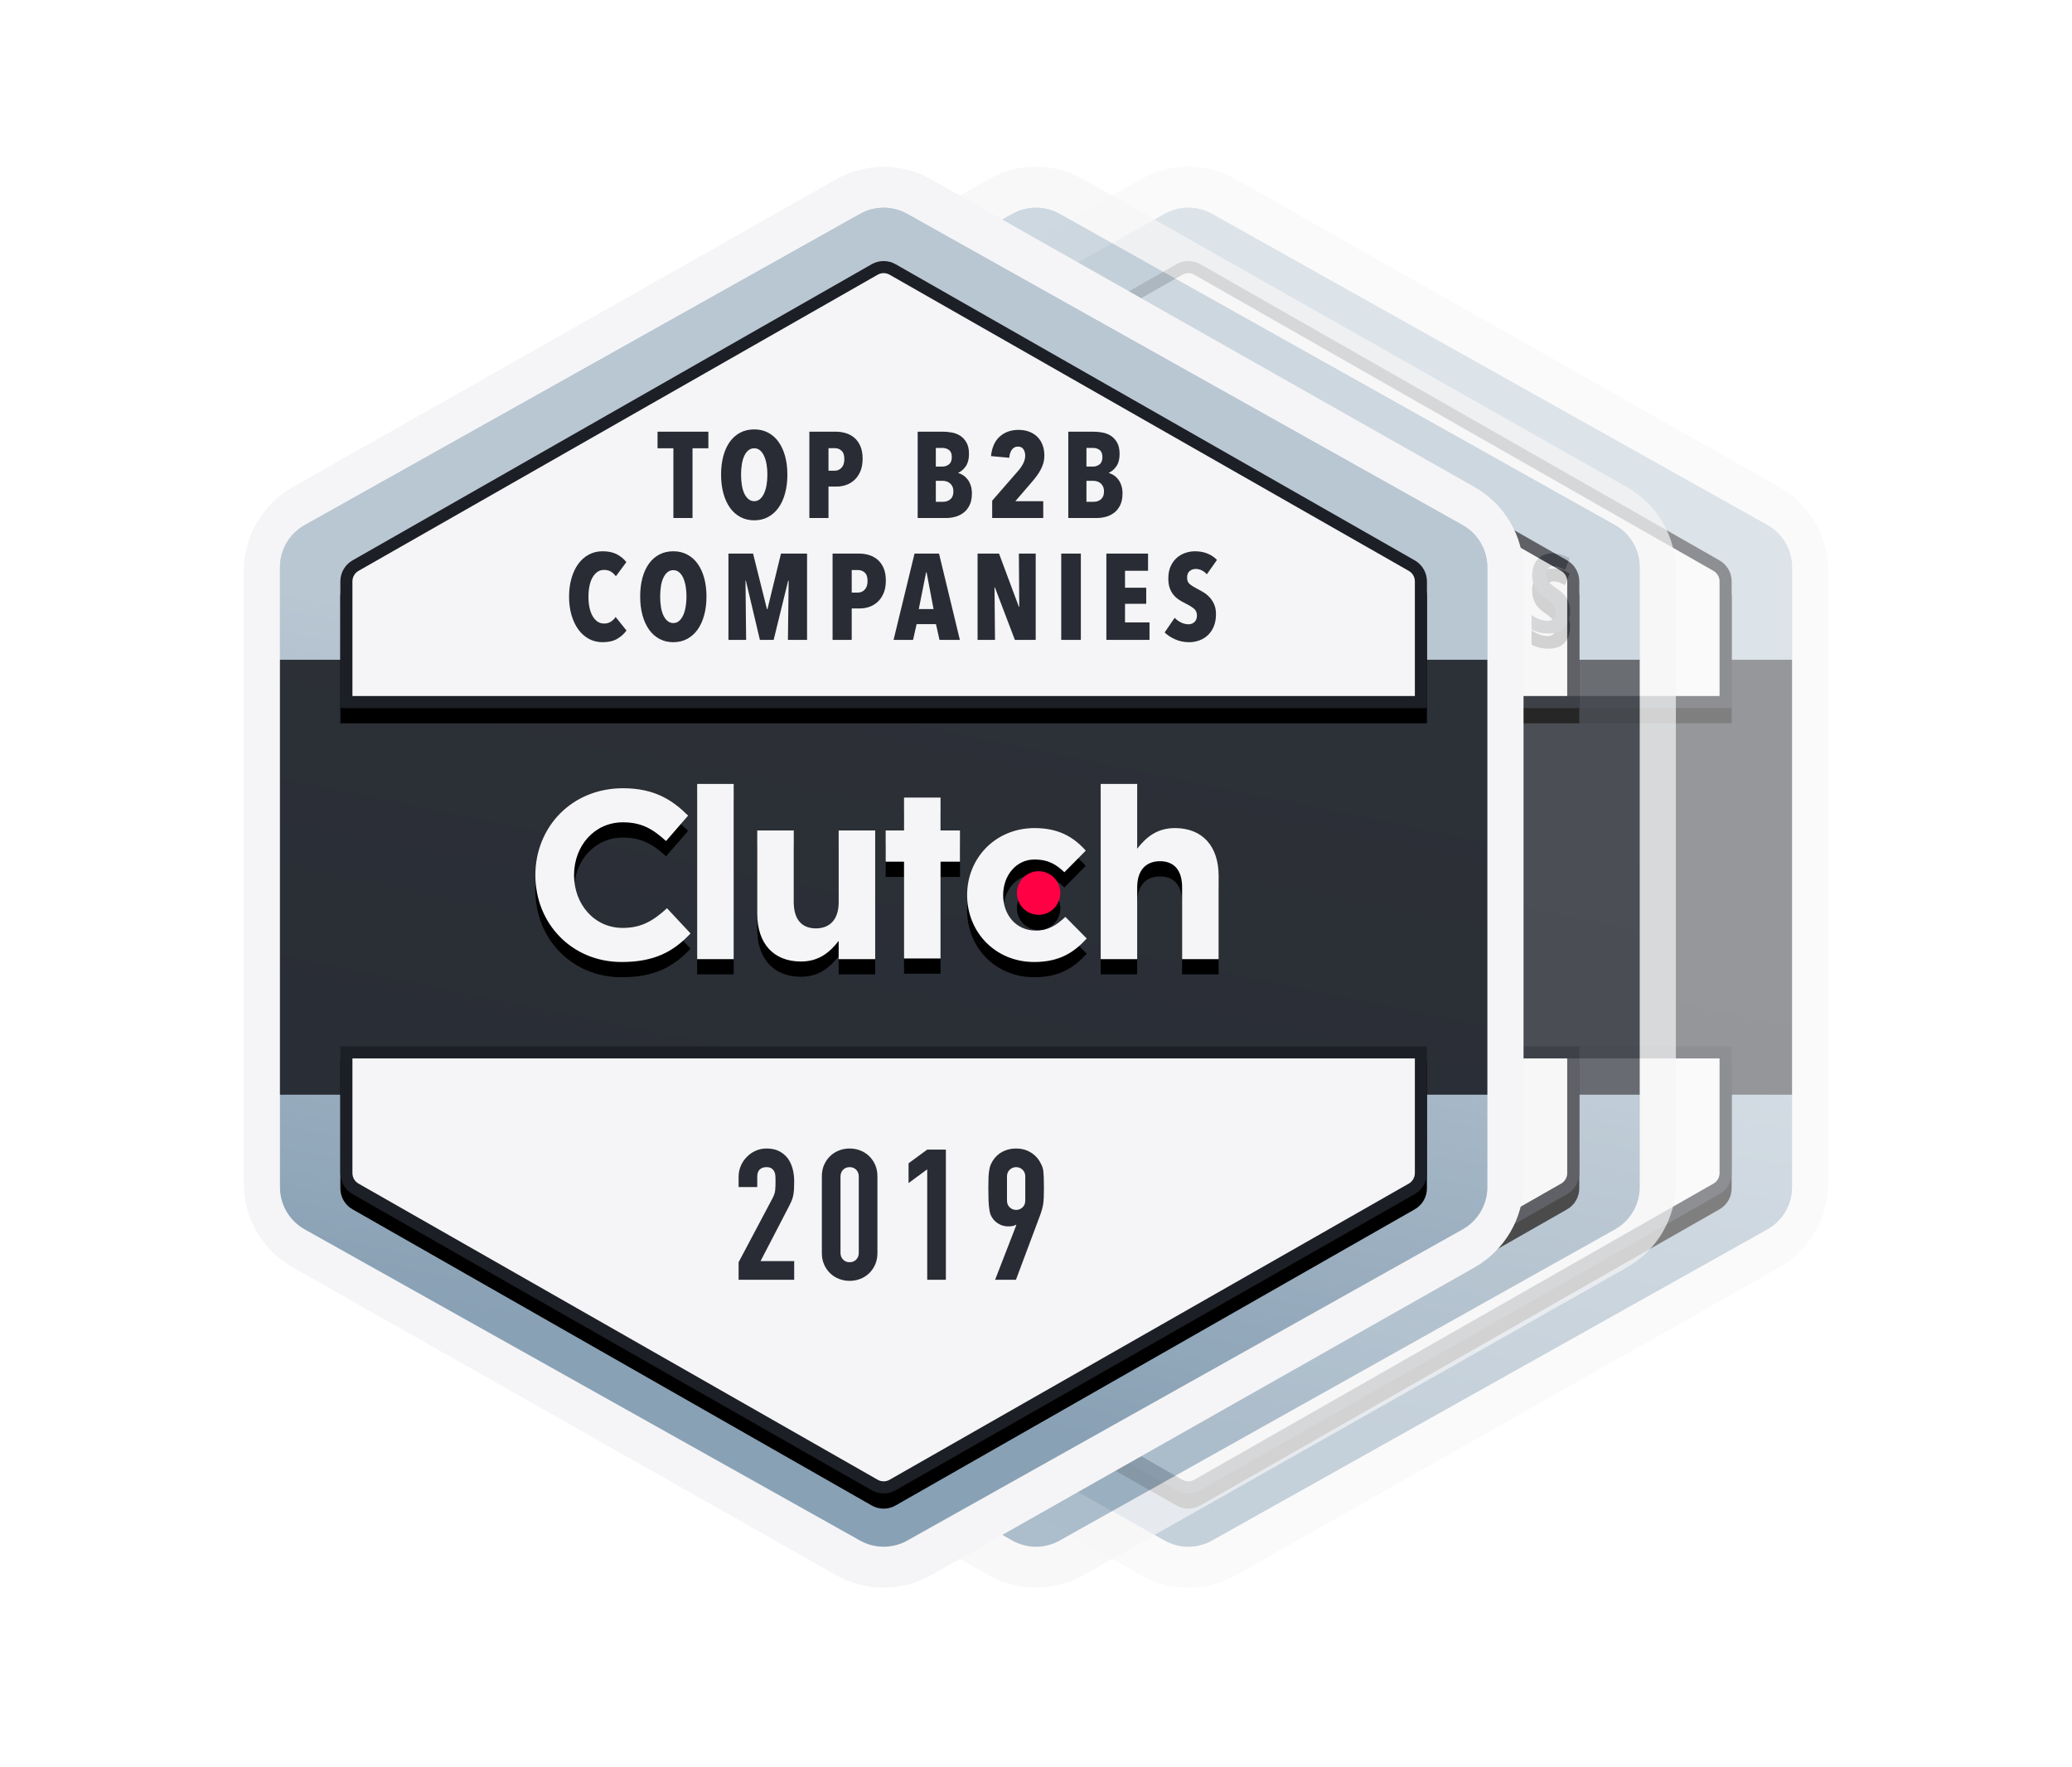<?xml version="1.0" encoding="UTF-8"?>
<svg width="136px" height="116px" viewBox="0 0 136 116" version="1.1" xmlns="http://www.w3.org/2000/svg" xmlns:xlink="http://www.w3.org/1999/xlink">
    <!-- Generator: Sketch 53.2 (72643) - https://sketchapp.com -->
    <defs>
        <linearGradient x1="43.802%" y1="36.442%" x2="34.794%" y2="85.687%" id="linearGradient-1">
            <stop stop-color="#FFFFFF" stop-opacity="0.462" offset="0%"></stop>
            <stop stop-color="#FFFFFF" stop-opacity="0.094" offset="100%"></stop>
        </linearGradient>
        <path d="M43.55,4.04 L80.002,24.467 C81.003,25.028 81.623,26.086 81.623,27.233 L81.623,67.925 C81.623,69.072 81.003,70.13 80.002,70.691 L43.55,91.117 C42.587,91.657 41.413,91.657 40.45,91.117 L3.998,70.691 C2.997,70.13 2.377,69.072 2.377,67.925 L2.377,27.233 C2.377,26.086 2.997,25.028 3.998,24.467 L40.45,4.04 C41.413,3.501 42.587,3.501 43.55,4.04 Z" id="path-2"></path>
        <path d="M77.66,36.477 L77.66,28.159 C77.66,27.589 77.355,27.063 76.861,26.781 L42.782,7.342 C42.297,7.065 41.703,7.065 41.218,7.342 L7.139,26.781 C6.645,27.063 6.34,27.589 6.34,28.159 L6.34,36.477 L77.66,36.477 L77.66,36.477 Z M77.66,58.681 L77.66,66.999 C77.66,67.569 77.355,68.095 76.861,68.376 L42.782,87.816 C42.297,88.093 41.703,88.093 41.218,87.816 L7.139,68.376 C6.645,68.095 6.34,67.569 6.34,66.999 L6.34,58.681 L77.66,58.681 L77.66,58.681 Z" id="path-3"></path>
        <filter x="-4.9%" y="-3.1%" width="109.8%" height="108.7%" filterUnits="objectBoundingBox" id="filter-4">
            <feOffset dx="0" dy="1" in="SourceAlpha" result="shadowOffsetOuter1"></feOffset>
            <feGaussianBlur stdDeviation="1" in="shadowOffsetOuter1" result="shadowBlurOuter1"></feGaussianBlur>
            <feComposite in="shadowBlurOuter1" in2="SourceAlpha" operator="out" result="shadowBlurOuter1"></feComposite>
            <feColorMatrix values="0 0 0 0 0.114   0 0 0 0 0.122   0 0 0 0 0.149  0 0 0 0.2 0" type="matrix" in="shadowBlurOuter1"></feColorMatrix>
        </filter>
        <path d="M24.8,53.143 C26.928,53.143 28.19,52.481 29.325,51.268 L27.78,49.614 C26.912,50.402 26.14,50.906 24.879,50.906 C22.987,50.906 21.678,49.331 21.678,47.44 C21.678,45.518 23.018,43.975 24.879,43.975 C26.14,43.975 26.865,44.431 27.717,45.203 L29.167,43.533 C28.142,42.525 26.976,41.738 24.894,41.738 C21.505,41.738 19.14,44.305 19.14,47.44 C19.14,50.638 21.552,53.143 24.8,53.143 Z M29.76,52.954 L32.157,52.954 L32.157,41.454 L29.76,41.454 L29.76,52.954 Z M36.573,53.111 C37.787,53.111 38.496,52.465 39.048,51.757 L39.048,52.954 L41.445,52.954 L41.445,44.51 L39.048,44.51 L39.048,49.22 C39.048,50.355 38.465,50.937 37.55,50.937 C36.636,50.937 36.1,50.355 36.1,49.22 L36.1,44.51 L33.703,44.51 L33.703,49.976 C33.703,51.914 34.76,53.111 36.573,53.111 Z M43.338,52.911 L43.338,46.558 L42.133,46.558 L42.133,44.51 L43.338,44.51 L43.338,42.352 L45.734,42.352 L45.734,44.51 L47.009,44.51 L47.009,46.558 L45.734,46.558 L45.734,52.911 L43.338,52.911 Z M51.877,53.143 C49.339,53.143 47.479,51.189 47.479,48.748 C47.479,46.338 49.323,44.353 51.909,44.353 C53.501,44.353 54.479,44.951 55.267,45.833 L53.864,47.251 C53.344,46.763 52.839,46.416 51.893,46.416 C50.695,46.416 49.844,47.472 49.844,48.748 C49.844,50.04 50.679,51.079 51.988,51.079 C52.792,51.079 53.344,50.733 53.927,50.181 L55.33,51.599 C54.51,52.497 53.564,53.143 51.877,53.143 Z M56.246,52.954 L58.642,52.954 L58.642,48.244 C58.642,47.109 59.226,46.527 60.14,46.527 C61.055,46.527 61.591,47.109 61.591,48.244 L61.591,52.954 L63.987,52.954 L63.987,47.487 C63.987,45.55 62.931,44.353 61.118,44.353 C59.904,44.353 59.194,44.998 58.642,45.707 L58.642,41.454 L56.246,41.454 L56.246,52.954 Z" id="path-5"></path>
        <filter x="-1.1%" y="-4.3%" width="102.2%" height="117.1%" filterUnits="objectBoundingBox" id="filter-6">
            <feOffset dx="0" dy="1" in="SourceAlpha" result="shadowOffsetOuter1"></feOffset>
            <feColorMatrix values="0 0 0 0 0   0 0 0 0 0   0 0 0 0 0  0 0 0 0.5 0" type="matrix" in="shadowOffsetOuter1"></feColorMatrix>
        </filter>
        <ellipse id="path-7" cx="52.171" cy="48.615" rx="1.424" ry="1.432"></ellipse>
        <filter x="-17.6%" y="-17.5%" width="135.1%" height="169.8%" filterUnits="objectBoundingBox" id="filter-8">
            <feOffset dx="0" dy="1" in="SourceAlpha" result="shadowOffsetOuter1"></feOffset>
            <feColorMatrix values="0 0 0 0 0   0 0 0 0 0   0 0 0 0 0  0 0 0 1 0" type="matrix" in="shadowOffsetOuter1"></feColorMatrix>
        </filter>
        <path d="M33.845,74.086 L35.941,70.11 C36.047,69.911 36.108,69.738 36.123,69.589 C36.138,69.44 36.146,69.255 36.146,69.033 C36.146,68.934 36.142,68.829 36.134,68.718 C36.127,68.607 36.106,68.51 36.072,68.426 C36.037,68.342 35.982,68.271 35.906,68.214 C35.831,68.157 35.72,68.128 35.576,68.128 C35.401,68.128 35.263,68.178 35.16,68.277 C35.058,68.376 35.007,68.521 35.007,68.712 L35.007,69.377 L33.845,69.377 L33.845,68.735 C33.845,68.491 33.89,68.262 33.982,68.048 C34.073,67.834 34.196,67.647 34.352,67.486 C34.507,67.326 34.692,67.198 34.904,67.103 C35.117,67.007 35.345,66.959 35.588,66.959 C35.891,66.959 36.151,67.015 36.368,67.126 C36.584,67.236 36.763,67.387 36.903,67.578 C37.044,67.769 37.146,67.987 37.211,68.231 C37.275,68.476 37.307,68.735 37.307,69.01 C37.307,69.209 37.304,69.375 37.296,69.509 C37.288,69.642 37.273,69.77 37.25,69.892 C37.228,70.015 37.19,70.137 37.137,70.259 C37.083,70.381 37.011,70.53 36.92,70.706 L35.212,74.017 L37.307,74.017 L37.307,75.185 L33.845,75.185 L33.845,74.086 Z M38.082,68.712 C38.082,68.437 38.129,68.193 38.224,67.979 C38.319,67.765 38.446,67.582 38.606,67.429 C38.765,67.276 38.949,67.16 39.158,67.08 C39.367,66.999 39.585,66.959 39.813,66.959 C40.041,66.959 40.259,66.999 40.468,67.08 C40.677,67.16 40.861,67.276 41.02,67.429 C41.18,67.582 41.307,67.765 41.402,67.979 C41.497,68.193 41.544,68.437 41.544,68.712 L41.544,73.501 C41.544,73.776 41.497,74.021 41.402,74.234 C41.307,74.448 41.18,74.632 41.02,74.784 C40.861,74.937 40.677,75.054 40.468,75.134 C40.259,75.214 40.041,75.254 39.813,75.254 C39.585,75.254 39.367,75.214 39.158,75.134 C38.949,75.054 38.765,74.937 38.606,74.784 C38.446,74.632 38.319,74.448 38.224,74.234 C38.129,74.021 38.082,73.776 38.082,73.501 L38.082,68.712 Z M39.244,73.501 C39.244,73.669 39.297,73.809 39.403,73.919 C39.509,74.03 39.646,74.086 39.813,74.086 C39.98,74.086 40.117,74.03 40.223,73.919 C40.329,73.809 40.383,73.669 40.383,73.501 L40.383,68.712 C40.383,68.544 40.329,68.405 40.223,68.294 C40.117,68.183 39.98,68.128 39.813,68.128 C39.646,68.128 39.509,68.183 39.403,68.294 C39.297,68.405 39.244,68.544 39.244,68.712 L39.244,73.501 Z M43.697,68.265 L42.535,69.125 L42.535,67.887 L43.697,67.028 L44.859,67.028 L44.859,75.185 L43.697,75.185 L43.697,68.265 Z M48.857,68.128 L47.581,68.128 L47.581,69.067 L46.556,69.067 L46.556,67.028 L50.018,67.028 L50.018,68.197 L48.048,75.185 L46.818,75.185 L48.857,68.128 Z" id="path-9"></path>
        <filter x="-3.1%" y="-6.0%" width="106.2%" height="124.1%" filterUnits="objectBoundingBox" id="filter-10">
            <feOffset dx="0" dy="1" in="SourceAlpha" result="shadowOffsetOuter1"></feOffset>
            <feColorMatrix values="0 0 0 0 1   0 0 0 0 1   0 0 0 0 1  0 0 0 0.5 0" type="matrix" in="shadowOffsetOuter1"></feColorMatrix>
        </filter>
        <path d="M18.398,28.671 L19.951,28.671 L19.951,31.293 C19.511,31.482 19.043,31.576 18.547,31.576 C17.956,31.576 17.501,31.35 17.183,30.898 C16.864,30.446 16.705,29.794 16.705,28.943 C16.705,28.123 16.887,27.481 17.252,27.017 C17.617,26.553 18.128,26.321 18.783,26.321 C19.189,26.321 19.576,26.426 19.944,26.636 L19.645,27.412 C19.358,27.244 19.089,27.16 18.839,27.16 C18.48,27.16 18.195,27.322 17.986,27.645 C17.776,27.967 17.671,28.407 17.671,28.964 C17.671,29.538 17.747,29.977 17.899,30.283 C18.051,30.588 18.271,30.741 18.561,30.741 C18.714,30.741 18.869,30.721 19.027,30.681 L19.027,29.51 L18.398,29.51 L18.398,28.671 Z M21.082,31.506 L21.082,26.395 L22.028,26.395 L22.028,30.674 L23.338,30.674 L23.338,31.506 L21.082,31.506 Z M27.796,28.943 C27.796,29.79 27.638,30.44 27.323,30.894 C27.008,31.349 26.557,31.576 25.971,31.576 C25.382,31.576 24.93,31.35 24.615,30.896 C24.3,30.443 24.143,29.79 24.143,28.936 C24.143,28.09 24.3,27.442 24.615,26.991 C24.93,26.54 25.385,26.314 25.978,26.314 C26.564,26.314 27.014,26.541 27.326,26.994 C27.639,27.448 27.796,28.097 27.796,28.943 Z M25.109,28.943 C25.109,29.526 25.182,29.97 25.328,30.276 C25.474,30.581 25.688,30.734 25.971,30.734 C26.541,30.734 26.826,30.137 26.826,28.943 C26.826,27.75 26.543,27.153 25.978,27.153 C25.69,27.153 25.474,27.305 25.328,27.61 C25.182,27.914 25.109,28.358 25.109,28.943 Z M28.892,26.395 L30.189,26.395 C30.717,26.395 31.102,26.498 31.343,26.704 C31.584,26.91 31.704,27.238 31.704,27.688 C31.704,27.984 31.64,28.232 31.513,28.431 C31.385,28.631 31.212,28.751 30.991,28.793 L30.991,28.828 C31.279,28.9 31.486,29.036 31.614,29.234 C31.741,29.432 31.805,29.695 31.805,30.024 C31.805,30.488 31.681,30.851 31.435,31.113 C31.188,31.375 30.85,31.506 30.421,31.506 L28.892,31.506 L28.892,26.395 Z M29.782,28.45 L30.216,28.45 C30.416,28.45 30.556,28.397 30.637,28.29 C30.718,28.182 30.759,28.023 30.759,27.811 C30.759,27.599 30.712,27.446 30.62,27.354 C30.527,27.262 30.381,27.216 30.182,27.216 L29.782,27.216 L29.782,28.45 Z M29.782,29.244 L29.782,30.674 L30.258,30.674 C30.455,30.674 30.602,30.614 30.698,30.492 C30.794,30.371 30.842,30.183 30.842,29.929 C30.842,29.473 30.643,29.244 30.244,29.244 L29.782,29.244 Z M35.261,31.506 L34.969,30.216 L33.645,30.216 L33.353,31.506 L32.408,31.506 L33.666,26.374 L34.948,26.374 L36.21,31.506 L35.261,31.506 Z M34.792,29.373 L34.521,28.185 C34.505,28.112 34.468,27.931 34.411,27.641 C34.355,27.351 34.32,27.157 34.309,27.059 C34.279,27.259 34.241,27.48 34.194,27.721 C34.148,27.963 34.027,28.513 33.833,29.373 L34.792,29.373 Z M37.015,31.506 L37.015,26.395 L37.96,26.395 L37.96,30.674 L39.27,30.674 L39.27,31.506 L37.015,31.506 Z M42.346,31.506 L42.346,26.395 L43.291,26.395 L43.291,30.674 L44.602,30.674 L44.602,31.506 L42.346,31.506 Z M47.853,31.506 L45.562,31.506 L45.562,26.395 L47.853,26.395 L47.853,27.216 L46.508,27.216 L46.508,28.433 L47.756,28.433 L47.756,29.258 L46.508,29.258 L46.508,30.674 L47.853,30.674 L47.853,31.506 Z M51.355,31.506 L51.063,30.216 L49.738,30.216 L49.446,31.506 L48.501,31.506 L49.759,26.374 L51.042,26.374 L52.304,31.506 L51.355,31.506 Z M50.885,29.373 L50.614,28.185 C50.598,28.112 50.562,27.931 50.505,27.641 C50.448,27.351 50.414,27.157 50.402,27.059 C50.372,27.259 50.334,27.48 50.288,27.721 C50.241,27.963 50.121,28.513 49.926,29.373 L50.885,29.373 Z M56.341,28.901 C56.341,29.745 56.17,30.39 55.828,30.837 C55.486,31.283 54.994,31.506 54.352,31.506 L53.108,31.506 L53.108,26.395 L54.467,26.395 C55.058,26.395 55.518,26.614 55.847,27.054 C56.176,27.493 56.341,28.109 56.341,28.901 Z M55.371,28.929 C55.371,27.787 55.058,27.216 54.432,27.216 L54.053,27.216 L54.053,30.674 L54.359,30.674 C54.705,30.674 54.959,30.529 55.124,30.239 C55.288,29.949 55.371,29.512 55.371,28.929 Z M59.727,31.506 L57.437,31.506 L57.437,26.395 L59.727,26.395 L59.727,27.216 L58.382,27.216 L58.382,28.433 L59.63,28.433 L59.63,29.258 L58.382,29.258 L58.382,30.674 L59.727,30.674 L59.727,31.506 Z M61.769,29.517 L61.769,31.506 L60.824,31.506 L60.824,26.395 L62.061,26.395 C62.585,26.395 62.971,26.519 63.22,26.769 C63.469,27.018 63.594,27.399 63.594,27.912 C63.594,28.558 63.377,29.009 62.944,29.265 L63.921,31.506 L62.909,31.506 L62.106,29.517 L61.769,29.517 Z M61.769,28.699 L62.012,28.699 C62.235,28.699 62.395,28.635 62.492,28.508 C62.589,28.381 62.638,28.192 62.638,27.94 C62.638,27.679 62.587,27.493 62.483,27.382 C62.38,27.272 62.221,27.216 62.006,27.216 L61.769,27.216 L61.769,28.699 Z M67.054,30.097 C67.054,30.575 66.934,30.941 66.694,31.195 C66.454,31.449 66.109,31.576 65.657,31.576 C65.214,31.576 64.837,31.489 64.527,31.314 L64.527,30.373 C64.907,30.623 65.256,30.748 65.573,30.748 C65.754,30.748 65.89,30.697 65.982,30.597 C66.073,30.497 66.119,30.361 66.119,30.188 C66.119,30.018 66.064,29.862 65.956,29.721 C65.847,29.58 65.667,29.424 65.417,29.251 C65.199,29.1 65.034,28.955 64.921,28.816 C64.809,28.677 64.722,28.522 64.661,28.349 C64.599,28.177 64.569,27.976 64.569,27.748 C64.569,27.309 64.69,26.962 64.932,26.706 C65.174,26.449 65.499,26.321 65.907,26.321 C66.296,26.321 66.67,26.431 67.03,26.65 L66.717,27.412 C66.606,27.347 66.489,27.289 66.367,27.237 C66.246,27.186 66.115,27.16 65.976,27.16 C65.823,27.16 65.706,27.211 65.624,27.312 C65.541,27.414 65.5,27.552 65.5,27.727 C65.5,27.899 65.549,28.05 65.648,28.178 C65.746,28.306 65.918,28.452 66.164,28.615 C66.495,28.839 66.727,29.067 66.858,29.3 C66.988,29.533 67.054,29.799 67.054,30.097 Z" id="path-11"></path>
        <filter x="-1.0%" y="-9.5%" width="102.0%" height="138.0%" filterUnits="objectBoundingBox" id="filter-12">
            <feOffset dx="0" dy="1" in="SourceAlpha" result="shadowOffsetOuter1"></feOffset>
            <feColorMatrix values="0 0 0 0 1   0 0 0 0 1   0 0 0 0 1  0 0 0 0.5 0" type="matrix" in="shadowOffsetOuter1"></feColorMatrix>
        </filter>
        <path d="M43.55,4.04 L80.002,24.467 C81.003,25.028 81.623,26.086 81.623,27.233 L81.623,67.925 C81.623,69.072 81.003,70.13 80.002,70.691 L43.55,91.117 C42.587,91.657 41.413,91.657 40.45,91.117 L3.998,70.691 C2.997,70.13 2.377,69.072 2.377,67.925 L2.377,27.233 C2.377,26.086 2.997,25.028 3.998,24.467 L40.45,4.04 C41.413,3.501 42.587,3.501 43.55,4.04 Z" id="path-13"></path>
        <path d="M77.66,36.477 L77.66,28.159 C77.66,27.589 77.355,27.063 76.861,26.781 L42.782,7.342 C42.297,7.065 41.703,7.065 41.218,7.342 L7.139,26.781 C6.645,27.063 6.34,27.589 6.34,28.159 L6.34,36.477 L77.66,36.477 L77.66,36.477 Z M77.66,58.681 L77.66,66.999 C77.66,67.569 77.355,68.095 76.861,68.376 L42.782,87.816 C42.297,88.093 41.703,88.093 41.218,87.816 L7.139,68.376 C6.645,68.095 6.34,67.569 6.34,66.999 L6.34,58.681 L77.66,58.681 L77.66,58.681 Z" id="path-14"></path>
        <filter x="-4.9%" y="-3.1%" width="109.8%" height="108.7%" filterUnits="objectBoundingBox" id="filter-15">
            <feOffset dx="0" dy="1" in="SourceAlpha" result="shadowOffsetOuter1"></feOffset>
            <feGaussianBlur stdDeviation="1" in="shadowOffsetOuter1" result="shadowBlurOuter1"></feGaussianBlur>
            <feComposite in="shadowBlurOuter1" in2="SourceAlpha" operator="out" result="shadowBlurOuter1"></feComposite>
            <feColorMatrix values="0 0 0 0 0.114   0 0 0 0 0.122   0 0 0 0 0.149  0 0 0 0.2 0" type="matrix" in="shadowBlurOuter1"></feColorMatrix>
        </filter>
        <path d="M24.8,53.143 C26.928,53.143 28.19,52.481 29.325,51.268 L27.78,49.614 C26.912,50.402 26.14,50.906 24.879,50.906 C22.987,50.906 21.678,49.331 21.678,47.44 C21.678,45.518 23.018,43.975 24.879,43.975 C26.14,43.975 26.865,44.431 27.717,45.203 L29.167,43.533 C28.142,42.525 26.976,41.738 24.894,41.738 C21.505,41.738 19.14,44.305 19.14,47.44 C19.14,50.638 21.552,53.143 24.8,53.143 Z M29.76,52.954 L32.157,52.954 L32.157,41.454 L29.76,41.454 L29.76,52.954 Z M36.573,53.111 C37.787,53.111 38.496,52.465 39.048,51.757 L39.048,52.954 L41.445,52.954 L41.445,44.51 L39.048,44.51 L39.048,49.22 C39.048,50.355 38.465,50.937 37.55,50.937 C36.636,50.937 36.1,50.355 36.1,49.22 L36.1,44.51 L33.703,44.51 L33.703,49.976 C33.703,51.914 34.76,53.111 36.573,53.111 Z M43.338,52.911 L43.338,46.558 L42.133,46.558 L42.133,44.51 L43.338,44.51 L43.338,42.352 L45.734,42.352 L45.734,44.51 L47.009,44.51 L47.009,46.558 L45.734,46.558 L45.734,52.911 L43.338,52.911 Z M51.877,53.143 C49.339,53.143 47.479,51.189 47.479,48.748 C47.479,46.338 49.323,44.353 51.909,44.353 C53.501,44.353 54.479,44.951 55.267,45.833 L53.864,47.251 C53.344,46.763 52.839,46.416 51.893,46.416 C50.695,46.416 49.844,47.472 49.844,48.748 C49.844,50.04 50.679,51.079 51.988,51.079 C52.792,51.079 53.344,50.733 53.927,50.181 L55.33,51.599 C54.51,52.497 53.564,53.143 51.877,53.143 Z M56.246,52.954 L58.642,52.954 L58.642,48.244 C58.642,47.109 59.226,46.527 60.14,46.527 C61.055,46.527 61.591,47.109 61.591,48.244 L61.591,52.954 L63.987,52.954 L63.987,47.487 C63.987,45.55 62.931,44.353 61.118,44.353 C59.904,44.353 59.194,44.998 58.642,45.707 L58.642,41.454 L56.246,41.454 L56.246,52.954 Z" id="path-16"></path>
        <filter x="-1.1%" y="-4.3%" width="102.2%" height="117.1%" filterUnits="objectBoundingBox" id="filter-17">
            <feOffset dx="0" dy="1" in="SourceAlpha" result="shadowOffsetOuter1"></feOffset>
            <feColorMatrix values="0 0 0 0 0   0 0 0 0 0   0 0 0 0 0  0 0 0 0.5 0" type="matrix" in="shadowOffsetOuter1"></feColorMatrix>
        </filter>
        <ellipse id="path-18" cx="52.171" cy="48.615" rx="1.424" ry="1.432"></ellipse>
        <filter x="-17.6%" y="-17.5%" width="135.1%" height="169.8%" filterUnits="objectBoundingBox" id="filter-19">
            <feOffset dx="0" dy="1" in="SourceAlpha" result="shadowOffsetOuter1"></feOffset>
            <feColorMatrix values="0 0 0 0 0   0 0 0 0 0   0 0 0 0 0  0 0 0 1 0" type="matrix" in="shadowOffsetOuter1"></feColorMatrix>
        </filter>
        <path d="M33.845,74.086 L35.941,70.11 C36.047,69.911 36.108,69.738 36.123,69.589 C36.138,69.44 36.146,69.255 36.146,69.033 C36.146,68.934 36.142,68.829 36.134,68.718 C36.127,68.607 36.106,68.51 36.072,68.426 C36.037,68.342 35.982,68.271 35.906,68.214 C35.831,68.157 35.72,68.128 35.576,68.128 C35.401,68.128 35.263,68.178 35.16,68.277 C35.058,68.376 35.007,68.521 35.007,68.712 L35.007,69.377 L33.845,69.377 L33.845,68.735 C33.845,68.491 33.89,68.262 33.982,68.048 C34.073,67.834 34.196,67.647 34.352,67.486 C34.507,67.326 34.692,67.198 34.904,67.103 C35.117,67.007 35.345,66.959 35.588,66.959 C35.891,66.959 36.151,67.015 36.368,67.126 C36.584,67.236 36.763,67.387 36.903,67.578 C37.044,67.769 37.146,67.987 37.211,68.231 C37.275,68.476 37.307,68.735 37.307,69.01 C37.307,69.209 37.304,69.375 37.296,69.509 C37.288,69.642 37.273,69.77 37.25,69.892 C37.228,70.015 37.19,70.137 37.137,70.259 C37.083,70.381 37.011,70.53 36.92,70.706 L35.212,74.017 L37.307,74.017 L37.307,75.185 L33.845,75.185 L33.845,74.086 Z M38.082,68.712 C38.082,68.437 38.129,68.193 38.224,67.979 C38.319,67.765 38.446,67.582 38.606,67.429 C38.765,67.276 38.949,67.16 39.158,67.08 C39.367,66.999 39.585,66.959 39.813,66.959 C40.041,66.959 40.259,66.999 40.468,67.08 C40.677,67.16 40.861,67.276 41.02,67.429 C41.18,67.582 41.307,67.765 41.402,67.979 C41.497,68.193 41.544,68.437 41.544,68.712 L41.544,73.501 C41.544,73.776 41.497,74.021 41.402,74.234 C41.307,74.448 41.18,74.632 41.02,74.784 C40.861,74.937 40.677,75.054 40.468,75.134 C40.259,75.214 40.041,75.254 39.813,75.254 C39.585,75.254 39.367,75.214 39.158,75.134 C38.949,75.054 38.765,74.937 38.606,74.784 C38.446,74.632 38.319,74.448 38.224,74.234 C38.129,74.021 38.082,73.776 38.082,73.501 L38.082,68.712 Z M39.244,73.501 C39.244,73.669 39.297,73.809 39.403,73.919 C39.509,74.03 39.646,74.086 39.813,74.086 C39.98,74.086 40.117,74.03 40.223,73.919 C40.329,73.809 40.383,73.669 40.383,73.501 L40.383,68.712 C40.383,68.544 40.329,68.405 40.223,68.294 C40.117,68.183 39.98,68.128 39.813,68.128 C39.646,68.128 39.509,68.183 39.403,68.294 C39.297,68.405 39.244,68.544 39.244,68.712 L39.244,73.501 Z M43.697,68.265 L42.535,69.125 L42.535,67.887 L43.697,67.028 L44.859,67.028 L44.859,75.185 L43.697,75.185 L43.697,68.265 Z M48.857,68.128 L47.581,68.128 L47.581,69.067 L46.556,69.067 L46.556,67.028 L50.018,67.028 L50.018,68.197 L48.048,75.185 L46.818,75.185 L48.857,68.128 Z" id="path-20"></path>
        <filter x="-3.1%" y="-6.0%" width="106.2%" height="124.1%" filterUnits="objectBoundingBox" id="filter-21">
            <feOffset dx="0" dy="1" in="SourceAlpha" result="shadowOffsetOuter1"></feOffset>
            <feColorMatrix values="0 0 0 0 1   0 0 0 0 1   0 0 0 0 1  0 0 0 0.5 0" type="matrix" in="shadowOffsetOuter1"></feColorMatrix>
        </filter>
        <path d="M18.398,28.671 L19.951,28.671 L19.951,31.293 C19.511,31.482 19.043,31.576 18.547,31.576 C17.956,31.576 17.501,31.35 17.183,30.898 C16.864,30.446 16.705,29.794 16.705,28.943 C16.705,28.123 16.887,27.481 17.252,27.017 C17.617,26.553 18.128,26.321 18.783,26.321 C19.189,26.321 19.576,26.426 19.944,26.636 L19.645,27.412 C19.358,27.244 19.089,27.16 18.839,27.16 C18.48,27.16 18.195,27.322 17.986,27.645 C17.776,27.967 17.671,28.407 17.671,28.964 C17.671,29.538 17.747,29.977 17.899,30.283 C18.051,30.588 18.271,30.741 18.561,30.741 C18.714,30.741 18.869,30.721 19.027,30.681 L19.027,29.51 L18.398,29.51 L18.398,28.671 Z M21.082,31.506 L21.082,26.395 L22.028,26.395 L22.028,30.674 L23.338,30.674 L23.338,31.506 L21.082,31.506 Z M27.796,28.943 C27.796,29.79 27.638,30.44 27.323,30.894 C27.008,31.349 26.557,31.576 25.971,31.576 C25.382,31.576 24.93,31.35 24.615,30.896 C24.3,30.443 24.143,29.79 24.143,28.936 C24.143,28.09 24.3,27.442 24.615,26.991 C24.93,26.54 25.385,26.314 25.978,26.314 C26.564,26.314 27.014,26.541 27.326,26.994 C27.639,27.448 27.796,28.097 27.796,28.943 Z M25.109,28.943 C25.109,29.526 25.182,29.97 25.328,30.276 C25.474,30.581 25.688,30.734 25.971,30.734 C26.541,30.734 26.826,30.137 26.826,28.943 C26.826,27.75 26.543,27.153 25.978,27.153 C25.69,27.153 25.474,27.305 25.328,27.61 C25.182,27.914 25.109,28.358 25.109,28.943 Z M28.892,26.395 L30.189,26.395 C30.717,26.395 31.102,26.498 31.343,26.704 C31.584,26.91 31.704,27.238 31.704,27.688 C31.704,27.984 31.64,28.232 31.513,28.431 C31.385,28.631 31.212,28.751 30.991,28.793 L30.991,28.828 C31.279,28.9 31.486,29.036 31.614,29.234 C31.741,29.432 31.805,29.695 31.805,30.024 C31.805,30.488 31.681,30.851 31.435,31.113 C31.188,31.375 30.85,31.506 30.421,31.506 L28.892,31.506 L28.892,26.395 Z M29.782,28.45 L30.216,28.45 C30.416,28.45 30.556,28.397 30.637,28.29 C30.718,28.182 30.759,28.023 30.759,27.811 C30.759,27.599 30.712,27.446 30.62,27.354 C30.527,27.262 30.381,27.216 30.182,27.216 L29.782,27.216 L29.782,28.45 Z M29.782,29.244 L29.782,30.674 L30.258,30.674 C30.455,30.674 30.602,30.614 30.698,30.492 C30.794,30.371 30.842,30.183 30.842,29.929 C30.842,29.473 30.643,29.244 30.244,29.244 L29.782,29.244 Z M35.261,31.506 L34.969,30.216 L33.645,30.216 L33.353,31.506 L32.408,31.506 L33.666,26.374 L34.948,26.374 L36.21,31.506 L35.261,31.506 Z M34.792,29.373 L34.521,28.185 C34.505,28.112 34.468,27.931 34.411,27.641 C34.355,27.351 34.32,27.157 34.309,27.059 C34.279,27.259 34.241,27.48 34.194,27.721 C34.148,27.963 34.027,28.513 33.833,29.373 L34.792,29.373 Z M37.015,31.506 L37.015,26.395 L37.96,26.395 L37.96,30.674 L39.27,30.674 L39.27,31.506 L37.015,31.506 Z M42.346,31.506 L42.346,26.395 L43.291,26.395 L43.291,30.674 L44.602,30.674 L44.602,31.506 L42.346,31.506 Z M47.853,31.506 L45.562,31.506 L45.562,26.395 L47.853,26.395 L47.853,27.216 L46.508,27.216 L46.508,28.433 L47.756,28.433 L47.756,29.258 L46.508,29.258 L46.508,30.674 L47.853,30.674 L47.853,31.506 Z M51.355,31.506 L51.063,30.216 L49.738,30.216 L49.446,31.506 L48.501,31.506 L49.759,26.374 L51.042,26.374 L52.304,31.506 L51.355,31.506 Z M50.885,29.373 L50.614,28.185 C50.598,28.112 50.562,27.931 50.505,27.641 C50.448,27.351 50.414,27.157 50.402,27.059 C50.372,27.259 50.334,27.48 50.288,27.721 C50.241,27.963 50.121,28.513 49.926,29.373 L50.885,29.373 Z M56.341,28.901 C56.341,29.745 56.17,30.39 55.828,30.837 C55.486,31.283 54.994,31.506 54.352,31.506 L53.108,31.506 L53.108,26.395 L54.467,26.395 C55.058,26.395 55.518,26.614 55.847,27.054 C56.176,27.493 56.341,28.109 56.341,28.901 Z M55.371,28.929 C55.371,27.787 55.058,27.216 54.432,27.216 L54.053,27.216 L54.053,30.674 L54.359,30.674 C54.705,30.674 54.959,30.529 55.124,30.239 C55.288,29.949 55.371,29.512 55.371,28.929 Z M59.727,31.506 L57.437,31.506 L57.437,26.395 L59.727,26.395 L59.727,27.216 L58.382,27.216 L58.382,28.433 L59.63,28.433 L59.63,29.258 L58.382,29.258 L58.382,30.674 L59.727,30.674 L59.727,31.506 Z M61.769,29.517 L61.769,31.506 L60.824,31.506 L60.824,26.395 L62.061,26.395 C62.585,26.395 62.971,26.519 63.22,26.769 C63.469,27.018 63.594,27.399 63.594,27.912 C63.594,28.558 63.377,29.009 62.944,29.265 L63.921,31.506 L62.909,31.506 L62.106,29.517 L61.769,29.517 Z M61.769,28.699 L62.012,28.699 C62.235,28.699 62.395,28.635 62.492,28.508 C62.589,28.381 62.638,28.192 62.638,27.94 C62.638,27.679 62.587,27.493 62.483,27.382 C62.38,27.272 62.221,27.216 62.006,27.216 L61.769,27.216 L61.769,28.699 Z M67.054,30.097 C67.054,30.575 66.934,30.941 66.694,31.195 C66.454,31.449 66.109,31.576 65.657,31.576 C65.214,31.576 64.837,31.489 64.527,31.314 L64.527,30.373 C64.907,30.623 65.256,30.748 65.573,30.748 C65.754,30.748 65.89,30.697 65.982,30.597 C66.073,30.497 66.119,30.361 66.119,30.188 C66.119,30.018 66.064,29.862 65.956,29.721 C65.847,29.58 65.667,29.424 65.417,29.251 C65.199,29.1 65.034,28.955 64.921,28.816 C64.809,28.677 64.722,28.522 64.661,28.349 C64.599,28.177 64.569,27.976 64.569,27.748 C64.569,27.309 64.69,26.962 64.932,26.706 C65.174,26.449 65.499,26.321 65.907,26.321 C66.296,26.321 66.67,26.431 67.03,26.65 L66.717,27.412 C66.606,27.347 66.489,27.289 66.367,27.237 C66.246,27.186 66.115,27.16 65.976,27.16 C65.823,27.16 65.706,27.211 65.624,27.312 C65.541,27.414 65.5,27.552 65.5,27.727 C65.5,27.899 65.549,28.05 65.648,28.178 C65.746,28.306 65.918,28.452 66.164,28.615 C66.495,28.839 66.727,29.067 66.858,29.3 C66.988,29.533 67.054,29.799 67.054,30.097 Z" id="path-22"></path>
        <filter x="-1.0%" y="-9.5%" width="102.0%" height="138.0%" filterUnits="objectBoundingBox" id="filter-23">
            <feOffset dx="0" dy="1" in="SourceAlpha" result="shadowOffsetOuter1"></feOffset>
            <feColorMatrix values="0 0 0 0 1   0 0 0 0 1   0 0 0 0 1  0 0 0 0.5 0" type="matrix" in="shadowOffsetOuter1"></feColorMatrix>
        </filter>
        <path d="M43.55,4.04 L80.002,24.467 C81.003,25.028 81.623,26.086 81.623,27.233 L81.623,67.925 C81.623,69.072 81.003,70.13 80.002,70.691 L43.55,91.117 C42.587,91.657 41.413,91.657 40.45,91.117 L3.998,70.691 C2.997,70.13 2.377,69.072 2.377,67.925 L2.377,27.233 C2.377,26.086 2.997,25.028 3.998,24.467 L40.45,4.04 C41.413,3.501 42.587,3.501 43.55,4.04 Z" id="path-24"></path>
        <path d="M77.66,36.477 L77.66,28.159 C77.66,27.589 77.355,27.063 76.861,26.781 L42.782,7.342 C42.297,7.065 41.703,7.065 41.218,7.342 L7.139,26.781 C6.645,27.063 6.34,27.589 6.34,28.159 L6.34,36.477 L77.66,36.477 L77.66,36.477 Z M77.66,58.681 L77.66,66.999 C77.66,67.569 77.355,68.095 76.861,68.376 L42.782,87.816 C42.297,88.093 41.703,88.093 41.218,87.816 L7.139,68.376 C6.645,68.095 6.34,67.569 6.34,66.999 L6.34,58.681 L77.66,58.681 L77.66,58.681 Z" id="path-25"></path>
        <filter x="-4.9%" y="-3.1%" width="109.8%" height="108.7%" filterUnits="objectBoundingBox" id="filter-26">
            <feOffset dx="0" dy="1" in="SourceAlpha" result="shadowOffsetOuter1"></feOffset>
            <feGaussianBlur stdDeviation="1" in="shadowOffsetOuter1" result="shadowBlurOuter1"></feGaussianBlur>
            <feComposite in="shadowBlurOuter1" in2="SourceAlpha" operator="out" result="shadowBlurOuter1"></feComposite>
            <feColorMatrix values="0 0 0 0 0.114   0 0 0 0 0.122   0 0 0 0 0.149  0 0 0 0.2 0" type="matrix" in="shadowBlurOuter1"></feColorMatrix>
        </filter>
        <path d="M24.8,53.143 C26.928,53.143 28.19,52.481 29.325,51.268 L27.78,49.614 C26.912,50.402 26.14,50.906 24.879,50.906 C22.987,50.906 21.678,49.331 21.678,47.44 C21.678,45.518 23.018,43.975 24.879,43.975 C26.14,43.975 26.865,44.431 27.717,45.203 L29.167,43.533 C28.142,42.525 26.976,41.738 24.894,41.738 C21.505,41.738 19.14,44.305 19.14,47.44 C19.14,50.638 21.552,53.143 24.8,53.143 Z M29.76,52.954 L32.157,52.954 L32.157,41.454 L29.76,41.454 L29.76,52.954 Z M36.573,53.111 C37.787,53.111 38.496,52.465 39.048,51.757 L39.048,52.954 L41.445,52.954 L41.445,44.51 L39.048,44.51 L39.048,49.22 C39.048,50.355 38.465,50.937 37.55,50.937 C36.636,50.937 36.1,50.355 36.1,49.22 L36.1,44.51 L33.703,44.51 L33.703,49.976 C33.703,51.914 34.76,53.111 36.573,53.111 Z M43.338,52.911 L43.338,46.558 L42.133,46.558 L42.133,44.51 L43.338,44.51 L43.338,42.352 L45.734,42.352 L45.734,44.51 L47.009,44.51 L47.009,46.558 L45.734,46.558 L45.734,52.911 L43.338,52.911 Z M51.877,53.143 C49.339,53.143 47.479,51.189 47.479,48.748 C47.479,46.338 49.323,44.353 51.909,44.353 C53.501,44.353 54.479,44.951 55.267,45.833 L53.864,47.251 C53.344,46.763 52.839,46.416 51.893,46.416 C50.695,46.416 49.844,47.472 49.844,48.748 C49.844,50.04 50.679,51.079 51.988,51.079 C52.792,51.079 53.344,50.733 53.927,50.181 L55.33,51.599 C54.51,52.497 53.564,53.143 51.877,53.143 Z M56.246,52.954 L58.642,52.954 L58.642,48.244 C58.642,47.109 59.226,46.527 60.14,46.527 C61.055,46.527 61.591,47.109 61.591,48.244 L61.591,52.954 L63.987,52.954 L63.987,47.487 C63.987,45.55 62.931,44.353 61.118,44.353 C59.904,44.353 59.194,44.998 58.642,45.707 L58.642,41.454 L56.246,41.454 L56.246,52.954 Z" id="path-27"></path>
        <filter x="-1.1%" y="-4.3%" width="102.2%" height="117.1%" filterUnits="objectBoundingBox" id="filter-28">
            <feOffset dx="0" dy="1" in="SourceAlpha" result="shadowOffsetOuter1"></feOffset>
            <feColorMatrix values="0 0 0 0 0   0 0 0 0 0   0 0 0 0 0  0 0 0 0.5 0" type="matrix" in="shadowOffsetOuter1"></feColorMatrix>
        </filter>
        <ellipse id="path-29" cx="52.171" cy="48.615" rx="1.424" ry="1.432"></ellipse>
        <filter x="-17.6%" y="-17.5%" width="135.1%" height="169.8%" filterUnits="objectBoundingBox" id="filter-30">
            <feOffset dx="0" dy="1" in="SourceAlpha" result="shadowOffsetOuter1"></feOffset>
            <feColorMatrix values="0 0 0 0 0   0 0 0 0 0   0 0 0 0 0  0 0 0 1 0" type="matrix" in="shadowOffsetOuter1"></feColorMatrix>
        </filter>
    </defs>
    <g id="01-index" stroke="none" stroke-width="1" fill="none" fill-rule="evenodd">
        <g id="Index-Shields" transform="translate(-258, -525)">
            <g id="Group-18" transform="translate(102, 525)">
                <g id="Group-14" transform="translate(156, 0)">
                    <g id="Group" opacity="0.5" transform="translate(36, 10)">
                        <path d="M45.125,1.77 L80.784,21.968 C82.772,23.094 84,25.201 84,27.485 L84,67.673 C84,69.957 82.772,72.064 80.784,73.19 L45.125,93.388 C43.186,94.486 40.814,94.486 38.875,93.388 L3.216,73.19 C1.228,72.064 1.96309423e-13,69.957 1.9095836e-13,67.673 L1.70530257e-13,27.485 C1.69236283e-13,25.201 1.228,23.094 3.216,21.968 L38.875,1.77 C40.814,0.672 43.186,0.672 45.125,1.77 Z" id="Polygon" fill="#F5F5F7"></path>
                        <g id="Polygon">
                            <use fill="#7D97AD" xlink:href="#path-2"></use>
                            <use fill="url(#linearGradient-1)" xlink:href="#path-2"></use>
                        </g>
                        <rect id="Rectangle-6" fill-opacity="0.9" fill="#1D1F26" x="2.377" y="33.305" width="79.245" height="28.547"></rect>
                        <g id="Combined-Shape">
                            <use fill="black" fill-opacity="1" filter="url(#filter-4)" xlink:href="#path-3"></use>
                            <path stroke="#1D1F26" stroke-width="0.793" d="M77.264,36.081 L77.264,28.159 C77.264,27.732 77.035,27.337 76.665,27.126 L42.586,7.686 C42.222,7.479 41.778,7.479 41.414,7.686 L7.335,27.126 C6.965,27.337 6.736,27.732 6.736,28.159 L6.736,36.081 L77.264,36.081 Z M77.264,59.077 L6.736,59.077 L6.736,66.999 C6.736,67.426 6.965,67.821 7.335,68.032 L41.414,87.472 C41.778,87.679 42.222,87.679 42.586,87.472 L76.665,68.032 C77.035,67.821 77.264,67.426 77.264,66.999 L77.264,59.077 Z" stroke-linejoin="square" fill="#F5F5F7" fill-rule="evenodd"></path>
                        </g>
                        <g id="Clutch">
                            <use fill="black" fill-opacity="1" filter="url(#filter-6)" xlink:href="#path-5"></use>
                            <use fill="#F5F5F7" fill-rule="evenodd" xlink:href="#path-5"></use>
                        </g>
                        <g id="Oval-8">
                            <use fill="black" fill-opacity="1" filter="url(#filter-8)" xlink:href="#path-7"></use>
                            <use fill="#ff0044" fill-rule="evenodd" xlink:href="#path-7"></use>
                        </g>
                        <g id="2017">
                            <use fill="black" fill-opacity="1" filter="url(#filter-10)" xlink:href="#path-9"></use>
                            <use fill="#1D1F26" fill-rule="evenodd" xlink:href="#path-9"></use>
                        </g>
                        <g id="Global-Leaders">
                            <use fill="black" fill-opacity="1" filter="url(#filter-12)" xlink:href="#path-11"></use>
                            <use fill="#1D1F26" fill-rule="evenodd" xlink:href="#path-11"></use>
                        </g>
                    </g>
                    <g id="Group" opacity="0.7" transform="translate(26, 10)">
                        <path d="M45.125,1.77 L80.784,21.968 C82.772,23.094 84,25.201 84,27.485 L84,67.673 C84,69.957 82.772,72.064 80.784,73.19 L45.125,93.388 C43.186,94.486 40.814,94.486 38.875,93.388 L3.216,73.19 C1.228,72.064 1.96309423e-13,69.957 1.9095836e-13,67.673 L1.70530257e-13,27.485 C1.69236283e-13,25.201 1.228,23.094 3.216,21.968 L38.875,1.77 C40.814,0.672 43.186,0.672 45.125,1.77 Z" id="Polygon" fill="#F5F5F7"></path>
                        <g id="Polygon">
                            <use fill="#7D97AD" xlink:href="#path-13"></use>
                            <use fill="url(#linearGradient-1)" xlink:href="#path-13"></use>
                        </g>
                        <rect id="Rectangle-6" fill-opacity="0.9" fill="#1D1F26" x="2.377" y="33.305" width="79.245" height="28.547"></rect>
                        <g id="Combined-Shape">
                            <use fill="black" fill-opacity="1" filter="url(#filter-15)" xlink:href="#path-14"></use>
                            <path stroke="#1D1F26" stroke-width="0.793" d="M77.264,36.081 L77.264,28.159 C77.264,27.732 77.035,27.337 76.665,27.126 L42.586,7.686 C42.222,7.479 41.778,7.479 41.414,7.686 L7.335,27.126 C6.965,27.337 6.736,27.732 6.736,28.159 L6.736,36.081 L77.264,36.081 Z M77.264,59.077 L6.736,59.077 L6.736,66.999 C6.736,67.426 6.965,67.821 7.335,68.032 L41.414,87.472 C41.778,87.679 42.222,87.679 42.586,87.472 L76.665,68.032 C77.035,67.821 77.264,67.426 77.264,66.999 L77.264,59.077 Z" stroke-linejoin="square" fill="#F5F5F7" fill-rule="evenodd"></path>
                        </g>
                        <g id="Clutch">
                            <use fill="black" fill-opacity="1" filter="url(#filter-17)" xlink:href="#path-16"></use>
                            <use fill="#F5F5F7" fill-rule="evenodd" xlink:href="#path-16"></use>
                        </g>
                        <g id="Oval-8">
                            <use fill="black" fill-opacity="1" filter="url(#filter-19)" xlink:href="#path-18"></use>
                            <use fill="#ff0044" fill-rule="evenodd" xlink:href="#path-18"></use>
                        </g>
                        <g id="2017">
                            <use fill="black" fill-opacity="1" filter="url(#filter-21)" xlink:href="#path-20"></use>
                            <use fill="#1D1F26" fill-rule="evenodd" xlink:href="#path-20"></use>
                        </g>
                        <g id="Global-Leaders">
                            <use fill="black" fill-opacity="1" filter="url(#filter-23)" xlink:href="#path-22"></use>
                            <use fill="#1D1F26" fill-rule="evenodd" xlink:href="#path-22"></use>
                        </g>
                    </g>
                    <g transform="translate(16, 10)">
                        <path d="M45.125,1.77 L80.784,21.968 C82.772,23.094 84,25.201 84,27.485 L84,67.673 C84,69.957 82.772,72.064 80.784,73.19 L45.125,93.388 C43.186,94.486 40.814,94.486 38.875,93.388 L3.216,73.19 C1.228,72.064 1.96309423e-13,69.957 1.9095836e-13,67.673 L1.70530257e-13,27.485 C1.69236283e-13,25.201 1.228,23.094 3.216,21.968 L38.875,1.77 C40.814,0.672 43.186,0.672 45.125,1.77 Z" id="Polygon" fill="#F5F5F7"></path>
                        <g id="Polygon">
                            <use fill="#7D97AD" xlink:href="#path-24"></use>
                            <use fill="url(#linearGradient-1)" xlink:href="#path-24"></use>
                        </g>
                        <rect id="Rectangle-6" fill-opacity="0.9" fill="#1D1F26" x="2.377" y="33.305" width="79.245" height="28.547"></rect>
                        <g id="Combined-Shape">
                            <use fill="black" fill-opacity="1" filter="url(#filter-26)" xlink:href="#path-25"></use>
                            <path stroke="#1D1F26" stroke-width="0.793" d="M77.264,36.081 L77.264,28.159 C77.264,27.732 77.035,27.337 76.665,27.126 L42.586,7.686 C42.222,7.479 41.778,7.479 41.414,7.686 L7.335,27.126 C6.965,27.337 6.736,27.732 6.736,28.159 L6.736,36.081 L77.264,36.081 Z M77.264,59.077 L6.736,59.077 L6.736,66.999 C6.736,67.426 6.965,67.821 7.335,68.032 L41.414,87.472 C41.778,87.679 42.222,87.679 42.586,87.472 L76.665,68.032 C77.035,67.821 77.264,67.426 77.264,66.999 L77.264,59.077 Z" stroke-linejoin="square" fill="#F5F5F7" fill-rule="evenodd"></path>
                        </g>
                        <path d="M29.455,19.424 L29.455,24 L28.199,24 L28.199,19.424 L27.159,19.424 L27.159,18.336 L30.495,18.336 L30.495,19.424 L29.455,19.424 Z M35.681,21.152 C35.681,21.6 35.631,22.009 35.529,22.38 C35.428,22.751 35.284,23.067 35.097,23.328 C34.911,23.589 34.683,23.792 34.413,23.936 C34.144,24.08 33.841,24.152 33.505,24.152 C33.169,24.152 32.867,24.08 32.597,23.936 C32.328,23.792 32.1,23.589 31.913,23.328 C31.727,23.067 31.583,22.751 31.481,22.38 C31.38,22.009 31.329,21.6 31.329,21.152 C31.329,20.704 31.379,20.297 31.477,19.932 C31.576,19.567 31.719,19.255 31.905,18.996 C32.092,18.737 32.32,18.537 32.589,18.396 C32.859,18.255 33.164,18.184 33.505,18.184 C33.841,18.184 34.144,18.255 34.413,18.396 C34.683,18.537 34.911,18.737 35.097,18.996 C35.284,19.255 35.428,19.567 35.529,19.932 C35.631,20.297 35.681,20.704 35.681,21.152 Z M34.369,21.152 C34.369,20.907 34.351,20.679 34.313,20.468 C34.276,20.257 34.221,20.075 34.149,19.92 C34.077,19.765 33.988,19.644 33.881,19.556 C33.775,19.468 33.649,19.424 33.505,19.424 C33.361,19.424 33.235,19.468 33.125,19.556 C33.016,19.644 32.925,19.765 32.853,19.92 C32.781,20.075 32.728,20.257 32.693,20.468 C32.659,20.679 32.641,20.907 32.641,21.152 C32.641,21.397 32.659,21.627 32.693,21.84 C32.728,22.053 32.781,22.237 32.853,22.392 C32.925,22.547 33.016,22.669 33.125,22.76 C33.235,22.851 33.361,22.896 33.505,22.896 C33.649,22.896 33.775,22.851 33.881,22.76 C33.988,22.669 34.077,22.547 34.149,22.392 C34.221,22.237 34.276,22.053 34.313,21.84 C34.351,21.627 34.369,21.397 34.369,21.152 Z M40.62,20.112 C40.62,20.427 40.572,20.699 40.476,20.928 C40.38,21.157 40.252,21.347 40.092,21.496 C39.932,21.645 39.751,21.756 39.548,21.828 C39.345,21.9 39.14,21.936 38.932,21.936 L38.38,21.936 L38.38,24 L37.124,24 L37.124,18.336 L38.884,18.336 C39.087,18.336 39.291,18.365 39.496,18.424 C39.701,18.483 39.888,18.58 40.056,18.716 C40.224,18.852 40.36,19.035 40.464,19.264 C40.568,19.493 40.62,19.776 40.62,20.112 Z M39.42,20.136 C39.42,19.88 39.359,19.696 39.236,19.584 C39.113,19.472 38.964,19.416 38.788,19.416 L38.38,19.416 L38.38,20.896 L38.788,20.896 C38.964,20.896 39.113,20.831 39.236,20.7 C39.359,20.569 39.42,20.381 39.42,20.136 Z M47.793,22.384 C47.793,22.688 47.744,22.943 47.645,23.148 C47.547,23.353 47.417,23.519 47.257,23.644 C47.097,23.769 46.917,23.86 46.717,23.916 C46.517,23.972 46.316,24 46.113,24 L44.233,24 L44.233,18.336 L45.929,18.336 C46.105,18.336 46.292,18.355 46.489,18.392 C46.687,18.429 46.867,18.5 47.029,18.604 C47.192,18.708 47.328,18.856 47.437,19.048 C47.547,19.24 47.601,19.488 47.601,19.792 C47.601,20.128 47.533,20.396 47.397,20.596 C47.261,20.796 47.095,20.941 46.897,21.032 L46.897,21.048 C47.004,21.075 47.111,21.123 47.217,21.192 C47.324,21.261 47.42,21.351 47.505,21.46 C47.591,21.569 47.66,21.701 47.713,21.856 C47.767,22.011 47.793,22.187 47.793,22.384 Z M46.473,20 C46.473,19.781 46.412,19.627 46.289,19.536 C46.167,19.445 46.023,19.4 45.857,19.4 L45.425,19.4 L45.425,20.624 L45.865,20.624 C46.02,20.624 46.16,20.576 46.285,20.48 C46.411,20.384 46.473,20.224 46.473,20 Z M46.577,22.264 C46.577,22.136 46.557,22.028 46.517,21.94 C46.477,21.852 46.424,21.78 46.357,21.724 C46.291,21.668 46.216,21.627 46.133,21.6 C46.051,21.573 45.969,21.56 45.889,21.56 L45.425,21.56 L45.425,22.936 L45.905,22.936 C46.092,22.936 46.251,22.88 46.381,22.768 C46.512,22.656 46.577,22.488 46.577,22.264 Z M52.548,19.896 C52.548,20.083 52.524,20.256 52.476,20.416 C52.428,20.576 52.364,20.728 52.284,20.872 C52.204,21.016 52.113,21.155 52.012,21.288 C51.911,21.421 51.807,21.549 51.7,21.672 L50.644,22.896 L52.476,22.896 L52.476,24 L49.124,24 L49.124,22.864 L50.844,20.888 C50.983,20.728 51.092,20.564 51.172,20.396 C51.252,20.228 51.292,20.067 51.292,19.912 C51.292,19.747 51.253,19.605 51.176,19.488 C51.099,19.371 50.977,19.312 50.812,19.312 C50.657,19.312 50.529,19.375 50.428,19.5 C50.327,19.625 50.265,19.808 50.244,20.048 L49.044,19.936 C49.108,19.36 49.304,18.929 49.632,18.644 C49.96,18.359 50.367,18.216 50.852,18.216 C51.113,18.216 51.348,18.256 51.556,18.336 C51.764,18.416 51.941,18.528 52.088,18.672 C52.235,18.816 52.348,18.992 52.428,19.2 C52.508,19.408 52.548,19.64 52.548,19.896 Z M57.679,22.384 C57.679,22.688 57.629,22.943 57.531,23.148 C57.432,23.353 57.303,23.519 57.143,23.644 C56.983,23.769 56.803,23.86 56.603,23.916 C56.403,23.972 56.201,24 55.999,24 L54.119,24 L54.119,18.336 L55.815,18.336 C55.991,18.336 56.177,18.355 56.375,18.392 C56.572,18.429 56.752,18.5 56.915,18.604 C57.077,18.708 57.213,18.856 57.323,19.048 C57.432,19.24 57.487,19.488 57.487,19.792 C57.487,20.128 57.419,20.396 57.283,20.596 C57.147,20.796 56.98,20.941 56.783,21.032 L56.783,21.048 C56.889,21.075 56.996,21.123 57.103,21.192 C57.209,21.261 57.305,21.351 57.391,21.46 C57.476,21.569 57.545,21.701 57.599,21.856 C57.652,22.011 57.679,22.187 57.679,22.384 Z M56.359,20 C56.359,19.781 56.297,19.627 56.175,19.536 C56.052,19.445 55.908,19.4 55.743,19.4 L55.311,19.4 L55.311,20.624 L55.751,20.624 C55.905,20.624 56.045,20.576 56.171,20.48 C56.296,20.384 56.359,20.224 56.359,20 Z M56.463,22.264 C56.463,22.136 56.443,22.028 56.403,21.94 C56.363,21.852 56.309,21.78 56.243,21.724 C56.176,21.668 56.101,21.627 56.019,21.6 C55.936,21.573 55.855,21.56 55.775,21.56 L55.311,21.56 L55.311,22.936 L55.791,22.936 C55.977,22.936 56.136,22.88 56.267,22.768 C56.397,22.656 56.463,22.488 56.463,22.264 Z M25.12,31.384 C24.965,31.603 24.763,31.785 24.512,31.932 C24.261,32.079 23.941,32.152 23.552,32.152 C23.221,32.152 22.921,32.079 22.652,31.932 C22.383,31.785 22.152,31.58 21.96,31.316 C21.768,31.052 21.619,30.737 21.512,30.372 C21.405,30.007 21.352,29.605 21.352,29.168 C21.352,28.725 21.405,28.32 21.512,27.952 C21.619,27.584 21.768,27.269 21.96,27.008 C22.152,26.747 22.383,26.544 22.652,26.4 C22.921,26.256 23.221,26.184 23.552,26.184 C23.931,26.184 24.247,26.252 24.5,26.388 C24.753,26.524 24.957,26.693 25.112,26.896 L24.424,27.824 C24.328,27.696 24.22,27.595 24.1,27.52 C23.98,27.445 23.829,27.408 23.648,27.408 C23.477,27.408 23.329,27.453 23.204,27.544 C23.079,27.635 22.972,27.759 22.884,27.916 C22.796,28.073 22.731,28.26 22.688,28.476 C22.645,28.692 22.624,28.923 22.624,29.168 C22.624,29.413 22.645,29.643 22.688,29.856 C22.731,30.069 22.796,30.256 22.884,30.416 C22.972,30.576 23.08,30.701 23.208,30.792 C23.336,30.883 23.485,30.928 23.656,30.928 C23.827,30.928 23.976,30.885 24.104,30.8 C24.232,30.715 24.333,30.613 24.408,30.496 L25.12,31.384 Z M30.371,29.152 C30.371,29.6 30.32,30.009 30.219,30.38 C30.117,30.751 29.973,31.067 29.787,31.328 C29.6,31.589 29.372,31.792 29.103,31.936 C28.833,32.08 28.531,32.152 28.195,32.152 C27.859,32.152 27.556,32.08 27.287,31.936 C27.017,31.792 26.789,31.589 26.603,31.328 C26.416,31.067 26.272,30.751 26.171,30.38 C26.069,30.009 26.019,29.6 26.019,29.152 C26.019,28.704 26.068,28.297 26.167,27.932 C26.265,27.567 26.408,27.255 26.595,26.996 C26.781,26.737 27.009,26.537 27.279,26.396 C27.548,26.255 27.853,26.184 28.195,26.184 C28.531,26.184 28.833,26.255 29.103,26.396 C29.372,26.537 29.6,26.737 29.787,26.996 C29.973,27.255 30.117,27.567 30.219,27.932 C30.32,28.297 30.371,28.704 30.371,29.152 Z M29.059,29.152 C29.059,28.907 29.04,28.679 29.003,28.468 C28.965,28.257 28.911,28.075 28.839,27.92 C28.767,27.765 28.677,27.644 28.571,27.556 C28.464,27.468 28.339,27.424 28.195,27.424 C28.051,27.424 27.924,27.468 27.815,27.556 C27.705,27.644 27.615,27.765 27.543,27.92 C27.471,28.075 27.417,28.257 27.383,28.468 C27.348,28.679 27.331,28.907 27.331,29.152 C27.331,29.397 27.348,29.627 27.383,29.84 C27.417,30.053 27.471,30.237 27.543,30.392 C27.615,30.547 27.705,30.669 27.815,30.76 C27.924,30.851 28.051,30.896 28.195,30.896 C28.339,30.896 28.464,30.851 28.571,30.76 C28.677,30.669 28.767,30.547 28.839,30.392 C28.911,30.237 28.965,30.053 29.003,29.84 C29.04,29.627 29.059,29.397 29.059,29.152 Z M35.717,32 L35.765,28.112 L35.733,28.112 L34.781,32 L33.877,32 L32.957,28.112 L32.933,28.112 L32.973,32 L31.813,32 L31.813,26.336 L33.429,26.336 L34.341,29.984 L34.373,29.984 L35.261,26.336 L36.973,26.336 L36.973,32 L35.717,32 Z M42.144,28.112 C42.144,28.427 42.096,28.699 42,28.928 C41.904,29.157 41.776,29.347 41.616,29.496 C41.456,29.645 41.275,29.756 41.072,29.828 C40.869,29.9 40.664,29.936 40.456,29.936 L39.904,29.936 L39.904,32 L38.648,32 L38.648,26.336 L40.408,26.336 C40.611,26.336 40.815,26.365 41.02,26.424 C41.225,26.483 41.412,26.58 41.58,26.716 C41.748,26.852 41.884,27.035 41.988,27.264 C42.092,27.493 42.144,27.776 42.144,28.112 Z M40.944,28.136 C40.944,27.88 40.883,27.696 40.76,27.584 C40.637,27.472 40.488,27.416 40.312,27.416 L39.904,27.416 L39.904,28.896 L40.312,28.896 C40.488,28.896 40.637,28.831 40.76,28.7 C40.883,28.569 40.944,28.381 40.944,28.136 Z M45.667,32 L45.435,30.968 L44.163,30.968 L43.931,32 L42.651,32 L44.027,26.336 L45.635,26.336 L47.003,32 L45.667,32 Z M44.819,27.568 L44.787,27.568 L44.307,29.976 L45.275,29.976 L44.819,27.568 Z M50.613,32 L49.301,28.552 L49.277,28.552 L49.309,32 L48.165,32 L48.165,26.336 L49.573,26.336 L50.877,29.832 L50.901,29.832 L50.877,26.336 L51.981,26.336 L51.981,32 L50.613,32 Z M53.656,32 L53.656,26.336 L54.944,26.336 L54.944,32 L53.656,32 Z M56.619,32 L56.619,26.336 L59.355,26.336 L59.355,27.464 L57.843,27.464 L57.843,28.576 L59.235,28.576 L59.235,29.632 L57.843,29.632 L57.843,30.856 L59.451,30.856 L59.451,32 L56.619,32 Z M63.213,27.696 C63.117,27.584 63.005,27.497 62.877,27.436 C62.749,27.375 62.616,27.344 62.477,27.344 C62.333,27.344 62.204,27.389 62.089,27.48 C61.975,27.571 61.917,27.72 61.917,27.928 C61.917,28.104 61.976,28.241 62.093,28.34 C62.211,28.439 62.384,28.547 62.613,28.664 C62.741,28.728 62.876,28.804 63.017,28.892 C63.159,28.98 63.288,29.088 63.405,29.216 C63.523,29.344 63.62,29.497 63.697,29.676 C63.775,29.855 63.813,30.067 63.813,30.312 C63.813,30.616 63.765,30.884 63.669,31.116 C63.573,31.348 63.444,31.54 63.281,31.692 C63.119,31.844 62.931,31.959 62.717,32.036 C62.504,32.113 62.283,32.152 62.053,32.152 C61.712,32.152 61.401,32.088 61.121,31.96 C60.841,31.832 60.616,31.683 60.445,31.512 L61.101,30.552 C61.224,30.68 61.365,30.783 61.525,30.86 C61.685,30.937 61.848,30.976 62.013,30.976 C62.168,30.976 62.299,30.925 62.405,30.824 C62.512,30.723 62.565,30.581 62.565,30.4 C62.565,30.213 62.501,30.065 62.373,29.956 C62.245,29.847 62.059,29.731 61.813,29.608 C61.659,29.533 61.513,29.451 61.377,29.36 C61.241,29.269 61.121,29.16 61.017,29.032 C60.913,28.904 60.832,28.755 60.773,28.584 C60.715,28.413 60.685,28.211 60.685,27.976 C60.685,27.661 60.737,27.391 60.841,27.164 C60.945,26.937 61.081,26.752 61.249,26.608 C61.417,26.464 61.604,26.357 61.809,26.288 C62.015,26.219 62.221,26.184 62.429,26.184 C62.739,26.184 63.016,26.235 63.261,26.336 C63.507,26.437 63.712,26.576 63.877,26.752 L63.213,27.696 Z" id="TOPB2BCOMPANIES" fill="#292C34" fill-rule="nonzero"></path>
                        <path d="M32.48,74 L32.48,72.848 L34.688,68.684 C34.8,68.476 34.864,68.294 34.88,68.138 C34.896,67.982 34.904,67.788 34.904,67.556 C34.904,67.452 34.902,67.342 34.898,67.226 C34.894,67.11 34.872,67.008 34.832,66.92 C34.792,66.832 34.732,66.758 34.652,66.698 C34.572,66.638 34.456,66.608 34.304,66.608 C34.12,66.608 33.974,66.66 33.866,66.764 C33.758,66.868 33.704,67.02 33.704,67.22 L33.704,67.916 L32.48,67.916 L32.48,67.244 C32.48,66.988 32.528,66.748 32.624,66.524 C32.72,66.3 32.852,66.104 33.02,65.936 C33.18,65.768 33.372,65.634 33.596,65.534 C33.82,65.434 34.06,65.384 34.316,65.384 C34.636,65.384 34.91,65.442 35.138,65.558 C35.366,65.674 35.556,65.832 35.708,66.032 C35.852,66.232 35.958,66.46 36.026,66.716 C36.094,66.972 36.128,67.244 36.128,67.532 C36.128,67.74 36.124,67.914 36.116,68.054 C36.108,68.194 36.092,68.328 36.068,68.456 C36.044,68.584 36.004,68.712 35.948,68.84 C35.892,68.968 35.816,69.124 35.72,69.308 L33.92,72.776 L36.128,72.776 L36.128,74 L32.48,74 Z M37.944,67.22 C37.944,66.932 37.994,66.676 38.094,66.452 C38.194,66.228 38.328,66.036 38.496,65.876 C38.664,65.716 38.858,65.594 39.078,65.51 C39.298,65.426 39.528,65.384 39.768,65.384 C40.008,65.384 40.238,65.426 40.458,65.51 C40.678,65.594 40.872,65.716 41.04,65.876 C41.208,66.036 41.342,66.228 41.442,66.452 C41.542,66.676 41.592,66.932 41.592,67.22 L41.592,72.236 C41.592,72.524 41.542,72.78 41.442,73.004 C41.342,73.228 41.208,73.42 41.04,73.58 C40.872,73.74 40.678,73.862 40.458,73.946 C40.238,74.03 40.008,74.072 39.768,74.072 C39.528,74.072 39.298,74.03 39.078,73.946 C38.858,73.862 38.664,73.74 38.496,73.58 C38.328,73.42 38.194,73.228 38.094,73.004 C37.994,72.78 37.944,72.524 37.944,72.236 L37.944,67.22 Z M39.168,72.236 C39.168,72.412 39.224,72.558 39.336,72.674 C39.448,72.79 39.592,72.848 39.768,72.848 C39.944,72.848 40.088,72.79 40.2,72.674 C40.312,72.558 40.368,72.412 40.368,72.236 L40.368,67.22 C40.368,67.044 40.312,66.898 40.2,66.782 C40.088,66.666 39.944,66.608 39.768,66.608 C39.592,66.608 39.448,66.666 39.336,66.782 C39.224,66.898 39.168,67.044 39.168,67.22 L39.168,72.236 Z M44.86,74 L44.86,66.752 L43.636,67.652 L43.636,66.356 L44.86,65.456 L46.084,65.456 L46.084,74 L44.86,74 Z M49.316,74 L50.708,70.412 L50.684,70.388 C50.644,70.42 50.582,70.446 50.498,70.466 C50.414,70.486 50.304,70.496 50.168,70.496 C49.952,70.496 49.752,70.444 49.568,70.34 C49.384,70.236 49.24,70.104 49.136,69.944 C49.08,69.864 49.036,69.778 49.004,69.686 C48.972,69.594 48.948,69.476 48.932,69.332 C48.908,69.188 48.892,69.006 48.884,68.786 C48.876,68.566 48.872,68.288 48.872,67.952 C48.872,67.672 48.876,67.442 48.884,67.262 C48.892,67.082 48.908,66.928 48.932,66.8 C48.948,66.68 48.974,66.576 49.01,66.488 C49.046,66.4 49.092,66.308 49.148,66.212 C49.308,65.948 49.522,65.744 49.79,65.6 C50.058,65.456 50.36,65.384 50.696,65.384 C51.032,65.384 51.332,65.458 51.596,65.606 C51.86,65.754 52.072,65.956 52.232,66.212 C52.288,66.308 52.336,66.4 52.376,66.488 C52.416,66.576 52.448,66.68 52.472,66.8 C52.488,66.928 52.5,67.082 52.508,67.262 C52.516,67.442 52.52,67.672 52.52,67.952 C52.52,68.216 52.516,68.434 52.508,68.606 C52.5,68.778 52.488,68.924 52.472,69.044 C52.448,69.172 52.422,69.286 52.394,69.386 C52.366,69.486 52.332,69.592 52.292,69.704 L50.684,74 L49.316,74 Z M50.096,68.804 C50.096,68.988 50.156,69.136 50.276,69.248 C50.396,69.36 50.536,69.416 50.696,69.416 C50.856,69.416 50.996,69.36 51.116,69.248 C51.236,69.136 51.296,68.988 51.296,68.804 L51.296,67.22 C51.296,67.036 51.236,66.888 51.116,66.776 C50.996,66.664 50.856,66.608 50.696,66.608 C50.536,66.608 50.396,66.664 50.276,66.776 C50.156,66.888 50.096,67.036 50.096,67.22 L50.096,68.804 Z" id="2019" fill="#292C34" fill-rule="nonzero"></path>
                        <g id="Clutch">
                            <use fill="black" fill-opacity="1" filter="url(#filter-28)" xlink:href="#path-27"></use>
                            <use fill="#F5F5F7" fill-rule="evenodd" xlink:href="#path-27"></use>
                        </g>
                        <g id="Oval-8">
                            <use fill="black" fill-opacity="1" filter="url(#filter-30)" xlink:href="#path-29"></use>
                            <use fill="#ff0044" fill-rule="evenodd" xlink:href="#path-29"></use>
                        </g>
                    </g>
                </g>
            </g>
        </g>
    </g>
</svg>